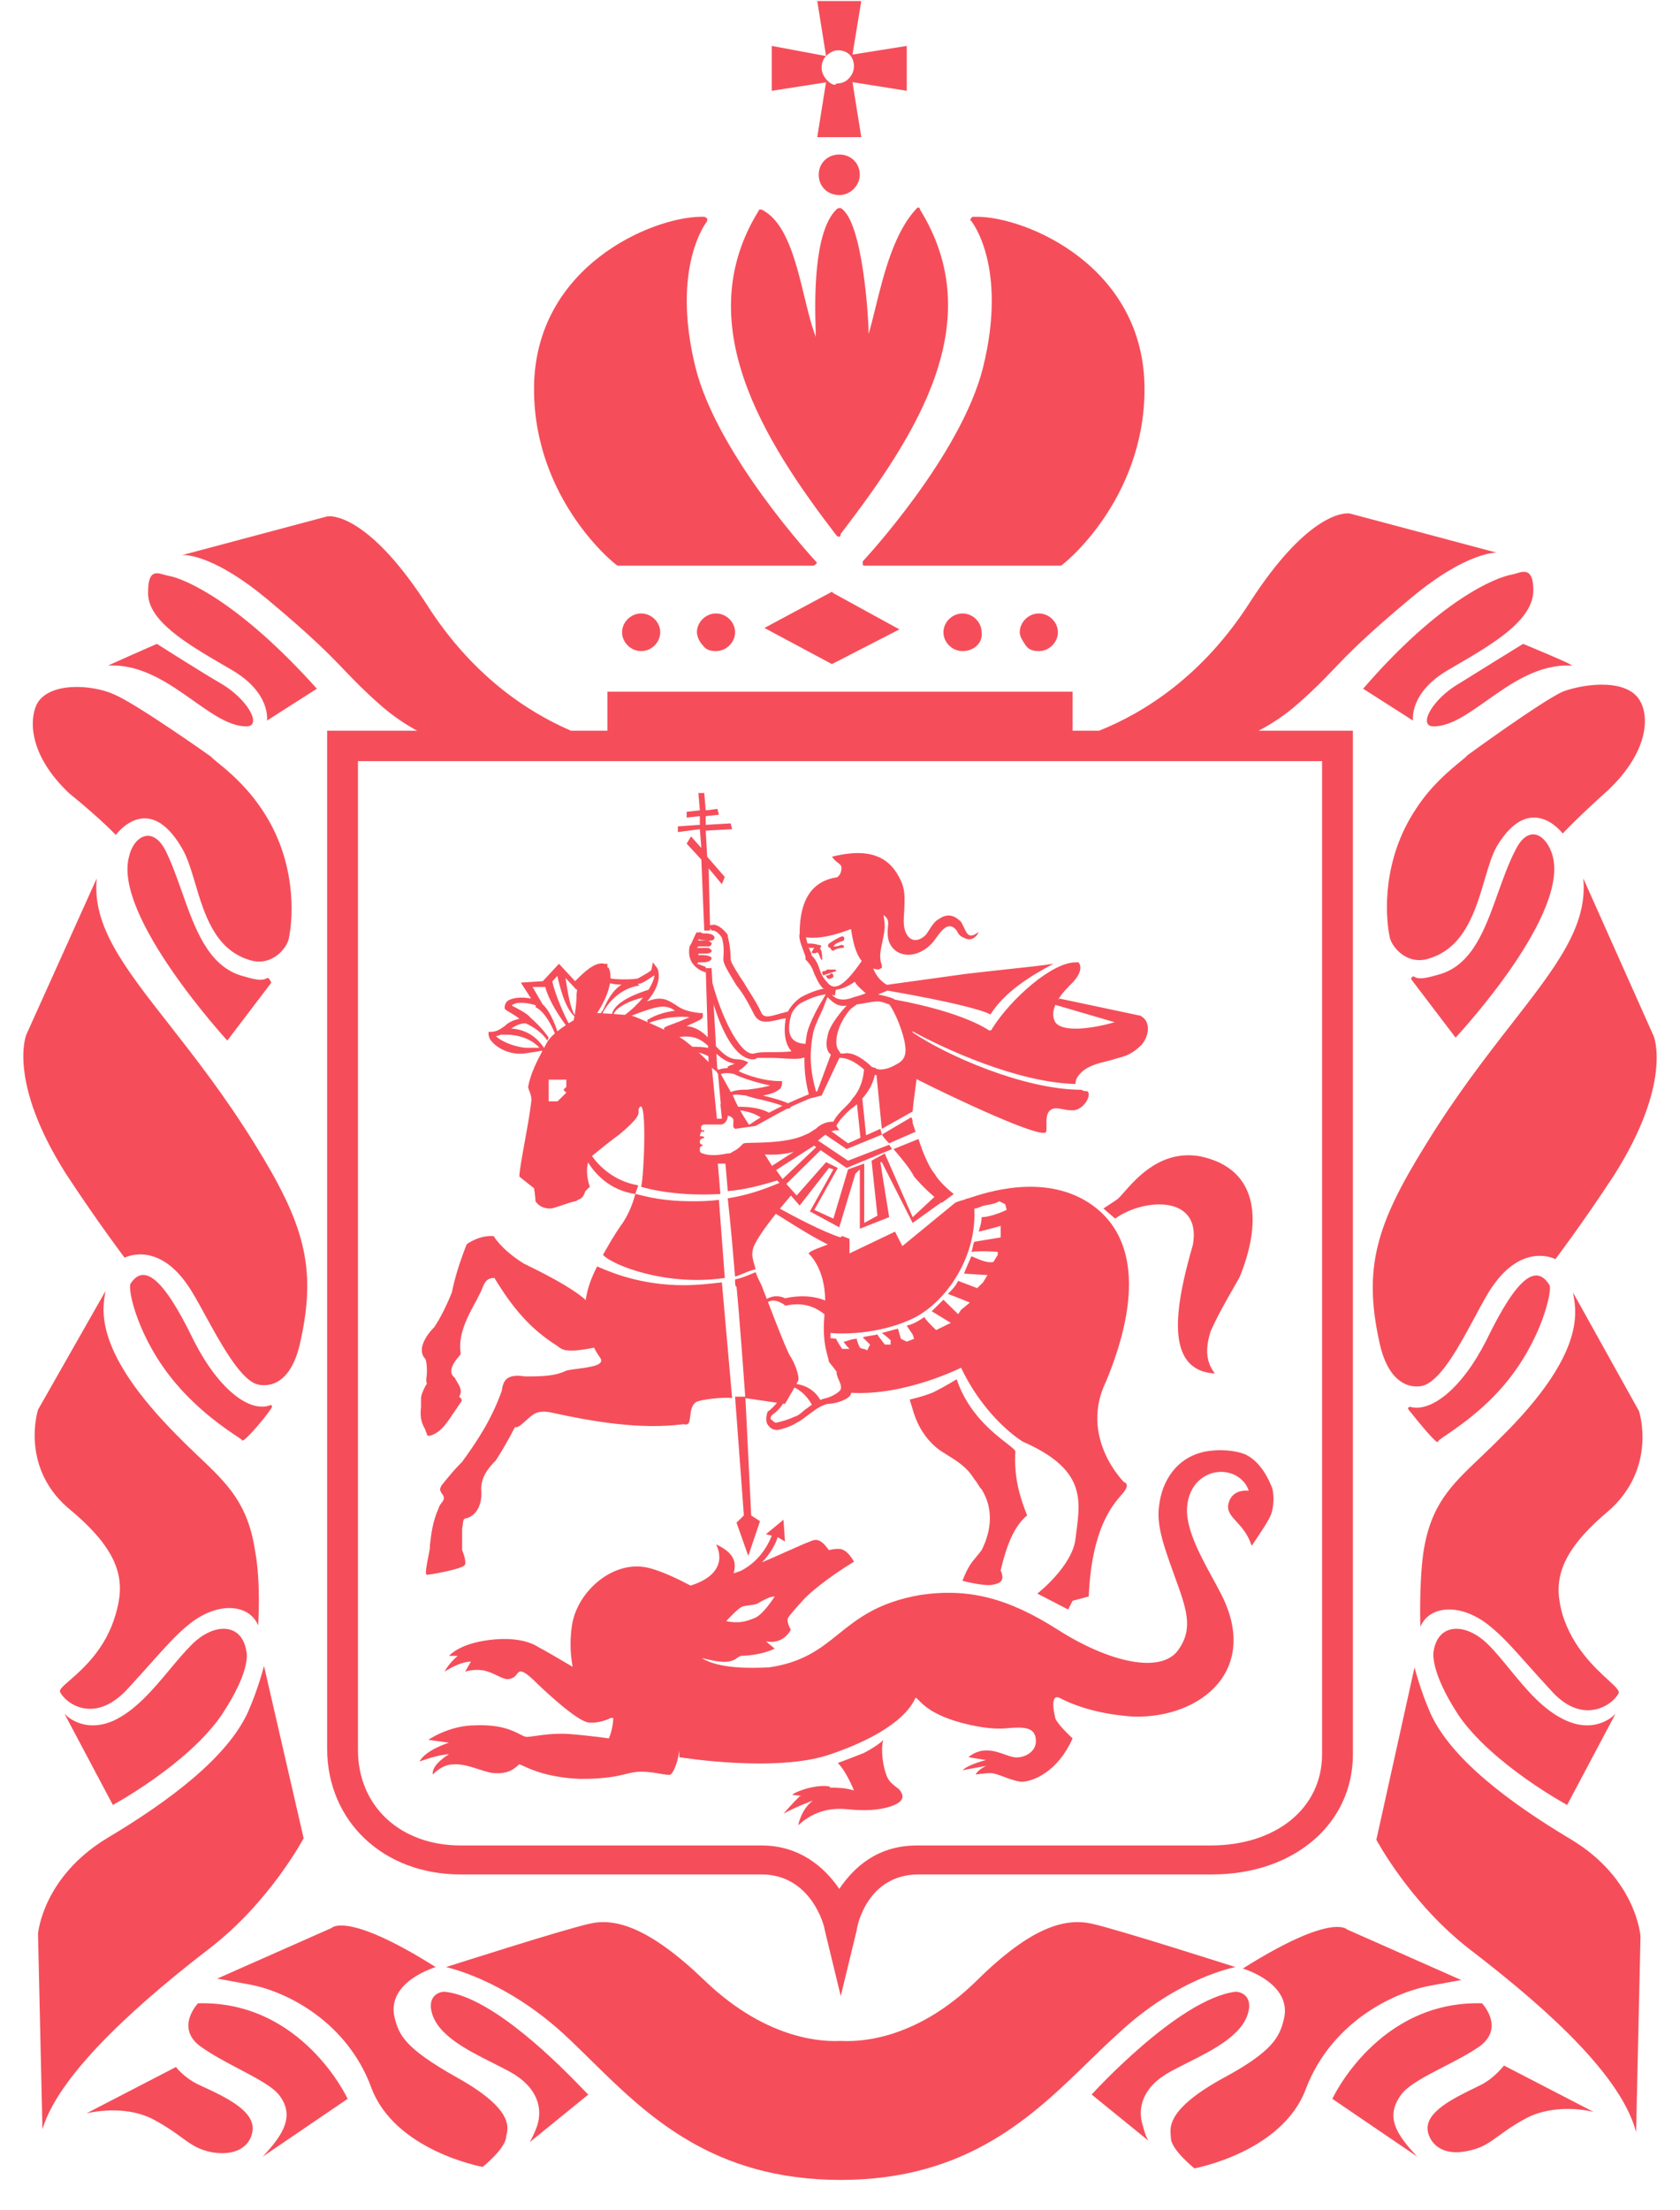 <svg width="54" height="71" viewBox="0 0 54 71" fill="none" xmlns="http://www.w3.org/2000/svg">
<g clip-path="url(#clip0_1152_53060)">
<path fill-rule="evenodd" clip-rule="evenodd" d="M26.269 4.406H27.684L27.401 2.639L29.146 2.917V1.475L27.401 1.754L27.684 0.033H26.269L26.552 1.801L24.806 1.475V2.917L26.55 2.646L26.269 4.406ZM26.41 2.173C26.41 2.033 26.457 1.894 26.552 1.801C26.646 1.708 26.788 1.615 26.929 1.615C27.07 1.615 27.212 1.661 27.306 1.754C27.401 1.848 27.448 1.987 27.448 2.127C27.448 2.266 27.401 2.406 27.259 2.546C27.165 2.639 27.023 2.685 26.882 2.685C26.835 2.778 26.693 2.685 26.599 2.592C26.505 2.499 26.41 2.359 26.41 2.173ZM26.741 19.011L24.571 20.174L26.741 21.335L28.91 20.22L26.788 19.057L26.741 19.011ZM16.128 33.231V33.243C16.128 33.243 16.888 33.164 17.34 33.662H16.883C16.458 33.615 16.081 33.429 15.939 33.289C16.015 33.274 16.075 33.254 16.128 33.231ZM16.888 32.873C16.938 32.894 17.368 33.079 17.59 33.429L17.637 33.336C17.445 33.053 17.189 32.812 17.044 32.686C16.993 32.618 16.852 32.507 16.458 32.312C16.458 32.266 16.505 32.266 16.505 32.266C16.64 32.178 16.991 32.216 17.227 32.3L17.212 32.359C17.212 32.359 17.519 32.445 17.836 33.199C17.734 33.289 17.643 33.384 17.59 33.475C17.566 33.523 17.534 33.58 17.499 33.645L17.49 33.662H17.485C17.156 33.172 16.72 33.059 16.432 33.043C16.558 32.961 16.688 32.883 16.888 32.873ZM17.526 31.708C17.653 32.188 18.035 32.734 18.188 32.934C18.104 32.99 18.008 33.058 17.916 33.132C17.738 32.611 17.565 32.372 17.44 32.263L17.118 31.708H17.526ZM17.915 31.352C17.995 31.72 18.172 32.405 18.464 32.648C18.45 32.729 18.439 32.778 18.439 32.778C18.439 32.778 18.374 32.814 18.28 32.874C18.147 32.638 17.855 31.988 17.752 31.531L17.915 31.352ZM18.533 31.801L18.555 31.779C18.544 31.83 18.537 31.883 18.533 31.94C18.533 32.193 18.499 32.445 18.472 32.606C18.331 32.384 18.256 31.914 18.191 31.508L18.177 31.418L18.533 31.801ZM18.156 35.15L18.109 35.197L18.062 35.243L18.015 35.29L17.967 35.336L17.92 35.382H17.873H17.826H17.779H17.731H17.684H17.637V35.336V35.29V35.243V35.197V35.15V35.104V35.057V35.01V34.964V34.917V34.871V34.824V34.778V34.731V34.685H17.684H17.731H17.778H17.826H17.873H17.92H17.967H18.015H18.061H18.109H18.156H18.203V34.731V34.778V34.824V34.871V34.917L18.156 34.964L18.109 35.01L18.203 35.104L18.156 35.15ZM19.608 31.585C19.683 31.613 19.823 31.629 19.978 31.635C19.666 31.826 19.486 32.214 19.382 32.452C19.356 32.479 19.329 32.52 19.311 32.551C19.239 32.547 19.194 32.545 19.194 32.545C19.194 32.545 19.528 32.063 19.608 31.585ZM20.496 31.613C20.569 31.602 20.627 31.587 20.656 31.568C20.765 31.514 20.843 31.46 20.907 31.415C20.954 31.383 20.993 31.355 21.033 31.336C21.033 31.42 20.975 31.59 20.846 31.797C20.517 31.9 19.765 32.166 19.674 32.572C19.561 32.565 19.454 32.559 19.37 32.554C19.51 32.253 19.918 31.745 20.561 31.661L20.496 31.613ZM21.599 32.406C21.626 32.424 21.654 32.444 21.682 32.464L21.693 32.472C21.106 32.542 20.797 32.778 20.797 32.778L20.83 32.843C20.599 32.74 20.4 32.657 20.326 32.639C20.318 32.636 20.308 32.634 20.297 32.632C21.223 32.267 21.365 32.313 21.599 32.406ZM22.102 32.672L22.114 32.674C22.131 32.678 22.147 32.682 22.165 32.685C22.095 32.708 22.014 32.742 21.933 32.777C21.849 32.812 21.765 32.847 21.693 32.871C21.346 32.999 21.319 33.01 21.353 33.082C21.199 33.01 21.028 32.931 20.869 32.86C20.98 32.815 21.468 32.633 22.102 32.672ZM22.759 33.599L22.761 33.665C22.602 33.634 22.419 33.628 22.259 33.632C22.11 33.504 21.959 33.386 21.835 33.315C22.272 33.256 22.512 33.371 22.759 33.599ZM22.775 34.119C22.7 34.043 22.587 33.931 22.459 33.812C22.565 33.842 22.672 33.883 22.77 33.931L22.775 34.119ZM23.203 36.126C23.344 36.08 23.391 35.941 23.391 35.848C23.397 35.847 23.402 35.847 23.407 35.846C23.465 35.857 23.522 35.885 23.571 35.952C23.578 35.994 23.575 36.042 23.572 36.087C23.569 36.142 23.566 36.191 23.58 36.22L23.627 36.266L24.288 36.172C24.821 35.875 25.092 35.725 25.308 35.615H25.372C25.401 35.587 25.412 35.576 25.417 35.561C25.592 35.476 25.753 35.408 26.033 35.29L26.41 35.196L26.979 33.987H27.023C27.302 33.987 27.6 34.207 27.772 34.358C27.738 34.84 27.53 35.162 27.401 35.29C27.354 35.382 27.259 35.476 27.165 35.569C27.023 35.708 26.882 35.848 26.787 36.034C26.552 36.034 26.363 36.126 26.221 36.266C26.186 36.283 26.151 36.307 26.114 36.333C26.05 36.376 25.98 36.423 25.891 36.452C25.411 36.689 24.657 36.704 24.226 36.712C24.065 36.716 23.949 36.718 23.91 36.731C23.876 36.748 23.854 36.771 23.826 36.801C23.778 36.852 23.712 36.922 23.533 37.011C23.486 37.056 23.439 37.056 23.391 37.056C23.155 37.103 22.825 37.15 22.589 37.056C22.542 37.056 22.495 37.011 22.495 36.963V36.916C22.495 36.916 22.495 36.824 22.542 36.824C22.542 36.824 22.589 36.824 22.589 36.778C22.589 36.778 22.495 36.778 22.495 36.684C22.495 36.596 22.552 36.583 22.594 36.572C22.618 36.567 22.637 36.562 22.637 36.545C22.637 36.499 22.495 36.499 22.495 36.499C22.495 36.452 22.542 36.359 22.542 36.359H22.637V36.312C22.637 36.312 22.495 36.359 22.542 36.172C22.542 36.172 22.589 36.126 22.637 36.126H23.203ZM23.026 34.423L23.079 34.502L23.169 35.477C23.165 35.477 23.16 35.476 23.156 35.476L23.203 35.941H23.043L22.881 34.303L23.026 34.423ZM23.59 34.504C23.871 34.642 24.388 34.804 24.759 34.871C24.619 34.917 24.386 34.963 24.015 35.008C23.924 35.005 23.693 35.002 23.49 35.081L23.17 34.507C23.268 34.466 23.43 34.465 23.59 34.504ZM23.067 34.378L23.057 34.382L23.028 33.854C23.202 34.01 23.39 34.14 23.627 34.173C23.604 34.173 23.58 34.184 23.556 34.196C23.533 34.207 23.509 34.219 23.486 34.219L23.391 34.266V34.31C23.279 34.316 23.172 34.337 23.092 34.368L23.061 34.313L23.067 34.378ZM24.452 35.898C24.324 35.974 24.205 36.05 24.099 36.126L24.066 36.122C24.012 36.04 23.9 35.866 23.791 35.674C23.983 35.697 24.235 35.756 24.452 35.898ZM23.727 35.557C23.669 35.449 23.617 35.34 23.58 35.243L23.542 35.175C23.646 35.157 23.769 35.172 23.87 35.184C23.908 35.189 23.942 35.193 23.972 35.195C24.012 35.213 24.076 35.231 24.179 35.259C24.211 35.268 24.247 35.278 24.288 35.29C24.491 35.33 24.939 35.439 25.15 35.528C25.002 35.599 24.857 35.672 24.719 35.747C24.404 35.575 23.987 35.553 23.727 35.557ZM24.193 34.033C24.24 34.033 24.288 34.033 24.335 33.987H24.854C24.944 33.987 25.052 33.994 25.164 34.002L25.165 34.002C25.415 34.017 25.684 34.035 25.825 33.98C25.837 33.983 25.849 33.984 25.858 33.985C25.849 34.397 25.898 34.778 25.997 35.156C25.776 35.245 25.549 35.342 25.326 35.445C25.196 35.375 24.935 35.298 24.524 35.196C24.807 35.15 24.995 35.057 25.09 34.964C25.137 34.871 25.137 34.824 25.137 34.824V34.731H25.042C24.587 34.731 24.045 34.559 23.753 34.421L23.763 34.383C23.931 34.286 24.052 34.127 24.052 34.127C24.052 34.127 23.863 34.033 23.722 34.033C23.428 34.033 23.246 33.85 23.043 33.645L23.014 33.615L22.938 32.263C23.304 33.473 23.784 34.033 24.193 34.033ZM25.409 32.685H25.42V32.639C25.467 32.452 25.656 32.266 25.75 32.22C26.123 32.022 26.39 31.962 26.543 31.945L26.41 32.174C26.316 32.312 26.033 32.825 25.939 33.196C25.918 33.313 25.902 33.426 25.889 33.537L25.88 33.536C25.666 33.515 25.219 33.469 25.409 32.685ZM26.363 31.196L26.349 31.154C26.305 31.021 26.251 30.853 26.08 30.685V30.638C26.05 30.578 26.02 30.505 25.993 30.428C26.004 30.436 26.017 30.444 26.033 30.452H26.175C26.151 30.475 26.139 30.498 26.128 30.522C26.116 30.545 26.104 30.568 26.08 30.592C26.127 30.638 26.222 30.638 26.269 30.592L26.316 30.638C26.41 30.917 26.458 30.917 26.41 30.592C26.41 30.568 26.399 30.545 26.387 30.522C26.375 30.498 26.363 30.475 26.363 30.452C26.41 30.406 26.41 30.359 26.316 30.359C26.181 30.314 26.088 30.312 25.956 30.312C25.935 30.242 25.918 30.173 25.906 30.113C25.983 30.127 26.065 30.127 26.127 30.127C26.552 30.127 26.977 29.987 27.354 29.847C27.412 30.223 27.49 30.617 27.698 30.872C27.062 31.8 26.785 31.797 26.599 31.568C26.505 31.475 26.41 31.336 26.363 31.196ZM27.448 32.034C27.149 32.16 26.89 32.133 26.738 31.955L26.835 31.987L26.867 31.796C27.068 31.776 27.277 31.677 27.475 31.541C27.541 31.663 27.697 31.797 27.827 31.909L27.828 31.91C27.708 31.961 27.561 32.006 27.448 32.034ZM26.706 33.881L26.269 35.057L26.231 35.069C26.068 34.507 25.996 33.935 26.127 33.243C26.157 33.041 26.276 32.786 26.374 32.577C26.434 32.448 26.487 32.337 26.505 32.266L26.599 32.034C26.762 32.195 26.926 32.356 27.212 32.305L27.165 32.359C27.165 32.359 26.646 32.917 26.599 33.289C26.515 33.646 26.612 33.807 26.706 33.881ZM28.203 32.173C28.328 32.173 28.433 32.215 28.503 32.242C28.538 32.255 28.564 32.266 28.58 32.266C28.769 32.499 29.052 33.196 29.099 33.615C29.146 34.033 28.957 34.127 28.674 34.266C28.58 34.313 28.438 34.359 28.297 34.359C28.247 34.359 28.196 34.346 28.153 34.334C28.154 34.327 28.155 34.32 28.156 34.313L28.029 34.281C27.888 34.144 27.464 33.762 27.118 33.847H27.023C27.011 33.823 26.995 33.801 26.979 33.779C26.933 33.717 26.882 33.647 26.882 33.475C26.882 33.011 27.212 32.545 27.354 32.406L27.542 32.266C27.581 32.266 27.669 32.25 27.772 32.231C27.917 32.205 28.092 32.173 28.203 32.173ZM27.259 36.731L26.725 36.345C26.783 36.325 26.847 36.312 26.929 36.312H26.976L26.882 36.172C26.975 35.99 27.114 35.852 27.253 35.714L27.259 35.708C27.306 35.661 27.354 35.626 27.401 35.591C27.448 35.557 27.495 35.522 27.542 35.476L27.546 35.472L27.657 36.553L27.259 36.731ZM25.155 37.879L24.948 37.589L26.166 36.807L26.235 36.854L25.155 37.879ZM24.585 37.089C24.891 37.108 25.205 37.086 25.511 37.006L24.814 37.454L24.585 37.089ZM20.087 32.604C19.98 32.594 19.851 32.584 19.725 32.576C19.808 32.353 20.303 32.119 20.665 32.053C20.521 32.232 20.33 32.423 20.087 32.604ZM33.922 32.283L35.827 32.84C35.154 33.036 34.134 33.192 33.91 32.825C33.821 32.649 33.847 32.46 33.922 32.283ZM26.902 44.084L26.882 44.081C26.902 44.202 26.941 44.288 26.974 44.362C27.016 44.458 27.05 44.533 27.023 44.638C26.976 44.731 26.741 44.871 26.552 44.917C26.487 44.93 26.426 44.95 26.367 44.975C26.149 44.594 25.794 44.49 25.6 44.463C25.622 44.423 25.642 44.387 25.656 44.359C25.703 44.22 25.561 43.801 25.372 43.522C25.23 43.24 24.925 42.454 24.683 41.825C24.884 41.729 25.051 41.824 25.134 41.87C25.158 41.884 25.175 41.894 25.184 41.894L25.231 41.941H25.278C25.646 41.86 26.084 41.884 26.501 42.224C26.436 42.952 26.532 43.308 26.6 43.559C26.619 43.63 26.636 43.694 26.646 43.754C26.646 43.754 26.777 43.909 26.902 44.084ZM26.693 42.824C26.693 42.824 27.967 42.964 29.241 42.405C30.325 41.941 31.41 40.452 31.316 38.825H31.363L31.505 38.777C31.587 38.736 31.671 38.722 31.758 38.708C31.868 38.689 31.986 38.67 32.118 38.592L32.306 38.684C32.306 38.684 32.354 38.825 32.354 38.87C32.165 38.963 31.788 39.103 31.552 39.103C31.552 39.24 31.526 39.327 31.494 39.437C31.482 39.476 31.47 39.519 31.457 39.568C31.693 39.521 32.165 39.383 32.165 39.383V39.754L31.316 39.894C31.292 39.94 31.28 39.999 31.268 40.057C31.257 40.115 31.245 40.173 31.222 40.219C31.552 40.173 32.071 40.219 32.071 40.219V40.313L31.929 40.545C31.748 40.581 31.512 40.48 31.348 40.41C31.298 40.388 31.255 40.37 31.222 40.359C31.18 40.461 31.139 40.555 31.101 40.639C31.053 40.746 31.012 40.839 30.986 40.917L31.74 40.964L31.599 41.197L31.41 41.383L30.797 41.15C30.703 41.336 30.608 41.429 30.467 41.568C30.844 41.708 31.174 41.848 31.174 41.848L30.891 42.08L30.797 42.219L30.325 41.755C30.243 41.836 30.161 41.917 30.087 41.989L30.086 41.99L29.948 42.126L30.561 42.499L30.278 42.638L30.089 42.731C29.853 42.499 29.759 42.405 29.712 42.312L29.706 42.316C29.567 42.408 29.427 42.499 29.288 42.545C29.241 42.568 29.229 42.568 29.217 42.568C29.205 42.568 29.193 42.568 29.146 42.592L29.335 42.87L29.382 43.01L29.146 43.103L28.957 43.01L28.863 42.685C28.768 42.708 28.685 42.731 28.602 42.755C28.52 42.778 28.438 42.801 28.344 42.824C28.486 42.918 28.627 43.056 28.627 43.056V43.196H28.439C28.397 43.135 28.355 43.082 28.318 43.035C28.27 42.975 28.229 42.923 28.203 42.87C28.115 42.892 28.038 42.904 27.965 42.915C27.882 42.928 27.807 42.939 27.731 42.964L27.967 43.196L27.873 43.383L27.778 43.335C27.684 43.335 27.637 43.289 27.637 43.289C27.637 43.289 27.542 43.103 27.542 43.01C27.432 43.01 27.337 43.042 27.259 43.068C27.204 43.087 27.157 43.103 27.118 43.103C27.165 43.196 27.306 43.335 27.306 43.335H27.071L26.976 43.196C26.958 43.16 26.94 43.131 26.925 43.107C26.9 43.067 26.882 43.039 26.882 43.01C26.846 43.01 26.81 43.004 26.779 42.998C26.729 42.989 26.693 42.982 26.693 43.01V42.824ZM25.939 45.242C25.892 45.273 25.85 45.309 25.808 45.346C25.724 45.418 25.64 45.49 25.514 45.522C25.325 45.615 25.137 45.661 24.948 45.707C24.901 45.707 24.854 45.661 24.806 45.615C24.759 45.615 24.759 45.522 24.806 45.475L24.854 45.428C24.947 45.367 25.062 45.264 25.169 45.094L25.231 45.103C25.231 45.103 25.406 44.808 25.537 44.575C25.66 44.635 25.917 44.794 26.094 45.13C26.042 45.166 25.99 45.204 25.939 45.242ZM16.835 33.847C17.124 33.809 17.301 33.779 17.415 33.753C17.419 33.759 17.423 33.764 17.427 33.77L17.429 33.774C17.261 34.085 17.045 34.513 16.976 34.917C16.976 34.948 16.992 34.99 17.012 35.041C17.051 35.141 17.102 35.275 17.071 35.429C17.026 35.807 16.938 36.29 16.858 36.727C16.771 37.206 16.694 37.631 16.694 37.801L17.165 38.174C17.165 38.174 17.212 38.452 17.212 38.592C17.307 38.731 17.448 38.825 17.684 38.825C17.761 38.825 17.923 38.769 18.092 38.711C18.233 38.663 18.379 38.613 18.486 38.592C18.533 38.592 18.58 38.545 18.58 38.545C18.722 38.499 18.769 38.406 18.816 38.266L18.843 38.24L18.88 38.203C18.906 38.178 18.932 38.153 18.958 38.127C18.879 37.895 18.834 37.597 18.902 37.343C19.131 37.714 19.599 38.239 20.42 38.359C20.373 38.546 20.231 39.01 19.948 39.383C19.722 39.716 19.617 39.901 19.488 40.128L19.487 40.129C19.454 40.187 19.42 40.247 19.382 40.313C19.665 40.638 21.41 41.336 23.297 41.056L23.108 38.545C22.778 38.592 22.495 38.592 22.212 38.592C21.374 38.592 20.818 38.453 20.564 38.39C20.49 38.371 20.441 38.359 20.42 38.359L20.514 38.08C19.727 37.95 19.237 37.439 19.027 37.139C19.196 36.999 19.638 36.637 19.901 36.452C20.54 35.921 20.532 35.793 20.525 35.696C20.523 35.657 20.521 35.622 20.561 35.569C20.797 35.289 20.703 37.755 20.609 38.127C20.609 38.127 21.599 38.452 23.155 38.359L23.073 37.382H23.316C23.334 37.565 23.363 37.872 23.392 38.266C23.923 38.222 24.415 38.096 24.981 37.926L25.056 38.001C24.413 38.271 23.948 38.407 23.392 38.499C23.486 39.336 23.58 40.452 23.627 41.011C23.71 40.99 23.802 40.951 23.899 40.911C24.023 40.859 24.155 40.804 24.288 40.778C24.278 40.739 24.266 40.698 24.254 40.656C24.207 40.497 24.156 40.32 24.193 40.173C24.219 39.943 24.6 39.42 24.938 38.994C25.01 39.038 25.095 39.092 25.191 39.152C25.58 39.397 26.138 39.748 26.608 39.98C26.533 40.011 26.459 40.038 26.39 40.065C26.218 40.129 26.069 40.184 25.986 40.267C25.986 40.267 26.517 40.715 26.524 41.781C26.158 41.629 25.72 41.604 25.231 41.708C25.155 41.67 24.928 41.574 24.646 41.729C24.583 41.564 24.524 41.413 24.476 41.289C24.429 41.197 24.335 41.011 24.288 40.87C24.235 40.891 24.184 40.912 24.135 40.933C23.965 41.003 23.81 41.067 23.627 41.103C23.627 41.243 23.627 41.336 23.674 41.336C23.762 42.194 23.929 44.518 23.954 44.87H23.627L23.91 48.685L23.674 48.917L24.052 49.987L24.429 48.87L24.146 48.685L23.96 44.917L24.973 45.065C24.913 45.146 24.85 45.204 24.8 45.25C24.786 45.264 24.772 45.277 24.759 45.289C24.741 45.307 24.723 45.318 24.708 45.327C24.683 45.342 24.665 45.353 24.665 45.382C24.618 45.522 24.618 45.661 24.665 45.754C24.759 45.894 24.854 45.94 24.995 45.94C25.231 45.894 25.467 45.801 25.608 45.707C25.729 45.648 25.831 45.569 25.925 45.496C25.978 45.455 26.029 45.416 26.08 45.382C26.269 45.242 26.41 45.149 26.599 45.103C26.835 45.103 27.306 44.963 27.354 44.778C27.358 44.767 27.361 44.757 27.364 44.746C29.098 44.846 30.891 43.94 30.891 43.94C31.693 45.615 32.872 46.313 32.872 46.313C34.862 47.184 34.738 48.138 34.598 49.212C34.589 49.284 34.579 49.356 34.57 49.429C34.476 50.312 33.344 51.196 33.344 51.196L34.334 51.708L34.476 51.428L34.995 51.289C35.086 49.121 35.757 48.356 36.054 48.016L36.08 47.987C36.363 47.661 36.127 47.615 36.127 47.615C36.127 47.615 34.665 46.173 35.561 44.359C36.693 41.615 36.504 39.615 34.995 38.639C33.536 37.694 31.68 38.314 31.174 38.483L31.127 38.499C31.08 38.499 30.985 38.545 30.985 38.545C30.985 38.545 30.797 38.592 30.703 38.639L29.004 40.033L28.769 39.568L27.306 40.267V39.8L27.071 39.708L27.065 39.713L27.052 39.724C27.041 39.732 27.03 39.741 27.02 39.749L27.016 39.752C26.458 39.578 25.523 39.081 25.069 38.831C25.225 38.64 25.358 38.485 25.423 38.41L25.703 38.731L26.646 37.522L26.788 37.568L26.033 38.918L26.976 39.429L27.495 37.708L27.637 37.568V39.475L28.58 39.103L28.297 37.335H28.344L29.335 39.289L30.26 38.626L30.269 38.632L30.278 38.639L30.656 38.359C30.419 38.174 30.137 37.894 30.042 37.708C30.042 37.708 29.806 37.475 29.523 36.592L28.721 36.916L28.779 36.984C29.002 37.248 29.252 37.544 29.382 37.801C29.382 37.801 29.67 38.148 30.035 38.453L29.335 39.103L28.438 37.056L28.014 37.289L28.203 39.056L27.778 39.289V37.382L27.259 37.568L26.788 39.149L26.174 38.87L26.929 37.522L26.552 37.335L25.608 38.406L25.275 38.036L26.377 36.951L27.212 37.522L28.674 36.916L28.58 36.777L27.259 37.289L26.293 36.641C26.334 36.612 26.372 36.583 26.41 36.545L26.453 36.513L26.473 36.498L26.499 36.479L26.53 36.455L27.212 36.916L28.344 36.452L28.347 36.45L28.342 36.442L28.297 36.266L27.838 36.472L27.718 35.293C27.872 35.117 28.047 34.868 28.122 34.532C28.139 34.535 28.155 34.537 28.173 34.539L28.344 36.266L29.335 35.708C29.351 35.495 29.386 35.24 29.421 34.978L29.421 34.977L29.421 34.976C29.435 34.874 29.449 34.772 29.462 34.669C30.611 35.253 33.547 36.637 33.627 36.359C33.64 36.306 33.639 36.231 33.637 36.149C33.632 35.939 33.626 35.682 33.863 35.615C33.952 35.593 34.052 35.613 34.163 35.635C34.285 35.659 34.421 35.686 34.57 35.661C34.901 35.569 35.089 35.15 34.948 35.057C34.806 35.057 34.759 35.01 34.759 35.01C32.927 35.01 30.427 33.913 29.334 33.168C29.332 33.156 29.33 33.143 29.327 33.131C30.391 33.712 32.718 34.78 34.57 34.824C34.57 34.685 34.617 34.592 34.759 34.452C34.971 34.243 35.289 34.164 35.554 34.099C35.643 34.077 35.726 34.057 35.797 34.033C35.851 34.015 35.904 34.001 35.956 33.987C36.175 33.927 36.388 33.869 36.693 33.568C36.993 33.206 36.939 32.776 36.682 32.653L36.693 32.639L34.051 32.08L34.002 32.129C34.138 31.902 34.333 31.709 34.429 31.615C34.853 31.196 34.712 30.963 34.665 30.917H34.57C33.816 30.917 32.495 32.08 31.882 33.057C31.882 33.102 31.835 33.102 31.835 33.102H31.787C31.787 33.102 31.023 32.528 28.75 32.111C28.738 32.098 28.728 32.087 28.721 32.08H28.674C28.721 32.08 28.63 32.035 28.223 31.945C28.325 31.908 28.438 31.864 28.528 31.824C30.605 32.185 31.604 32.455 31.835 32.592C32.306 31.847 33.155 31.336 33.863 30.963C33.501 31.018 32.992 31.073 32.392 31.137C31.976 31.182 31.516 31.232 31.033 31.289L28.509 31.639C28.277 31.512 28.142 31.298 28.065 31.115C28.122 31.132 28.183 31.144 28.25 31.149C28.25 31.149 28.297 31.103 28.344 31.103V31.01C28.252 30.767 28.3 30.544 28.358 30.277C28.388 30.134 28.422 29.979 28.438 29.801C28.438 29.659 28.423 29.525 28.396 29.399L28.438 29.429C28.566 29.53 28.555 29.644 28.541 29.794C28.529 29.921 28.515 30.074 28.58 30.266C28.816 30.824 29.523 30.777 29.948 30.312C29.991 30.27 30.039 30.203 30.091 30.131C30.268 29.886 30.495 29.571 30.75 29.894C30.797 29.986 30.845 30.081 30.985 30.127C31.221 30.266 31.41 30.08 31.457 29.941C31.157 30.162 31.096 30.032 30.988 29.805C30.961 29.747 30.93 29.682 30.891 29.615C30.75 29.476 30.514 29.29 30.184 29.522C30.05 29.588 29.964 29.723 29.875 29.863C29.838 29.92 29.801 29.979 29.759 30.034C29.382 30.406 29.004 30.127 29.052 29.476C29.099 28.684 29.099 28.498 28.816 28.034C28.391 27.382 27.684 27.289 26.741 27.522C26.811 27.626 26.881 27.678 26.936 27.72C27.03 27.79 27.083 27.829 27.023 28.034C27.003 28.093 26.957 28.144 26.911 28.183C26.106 28.3 25.703 28.9 25.703 29.987C25.667 30.129 25.741 30.325 25.82 30.534C25.844 30.599 25.869 30.665 25.891 30.731V30.777V30.824C26.08 31.01 26.127 31.149 26.174 31.289C26.194 31.328 26.212 31.364 26.228 31.4C26.292 31.533 26.345 31.643 26.457 31.754H26.505L26.508 31.754C26.319 31.788 26.059 31.87 25.75 32.034C25.608 32.127 25.42 32.312 25.325 32.499C25.302 32.499 25.266 32.51 25.231 32.522C25.196 32.533 25.16 32.545 25.137 32.545C25.103 32.554 25.071 32.564 25.04 32.573C24.761 32.654 24.561 32.713 24.476 32.545C24.382 32.328 24.246 32.111 24.11 31.894C24.041 31.785 23.973 31.677 23.91 31.568C23.722 31.289 23.486 30.917 23.486 30.824C23.486 30.731 23.486 30.451 23.392 30.08V30.034C23.392 30.034 23.203 29.755 22.967 29.709C22.932 29.709 22.87 29.709 22.822 29.728L22.778 27.894L23.203 28.406L23.297 28.174L22.731 27.522L22.684 26.685L23.533 26.639L23.486 26.452L22.684 26.499V26.22L23.108 26.174L23.061 25.987L22.684 26.034L22.637 25.476H22.448L22.495 26.034L22.071 26.08V26.266L22.495 26.22V26.499L21.835 26.545H21.788V26.731L22.495 26.639L22.543 27.242L22.212 26.871L22.071 27.103L22.543 27.615L22.637 29.894H22.825L22.824 29.822L22.872 29.894H22.92C23.014 29.894 23.155 30.034 23.203 30.127C23.277 30.381 23.264 30.578 23.255 30.719C23.252 30.759 23.25 30.794 23.25 30.824C23.25 30.963 23.392 31.196 23.674 31.661C23.91 31.94 24.099 32.312 24.24 32.592C24.335 32.778 24.476 32.825 24.618 32.825C24.757 32.825 24.943 32.779 25.129 32.733L25.137 32.731C25.178 32.731 25.219 32.722 25.256 32.712C25.163 33.285 25.281 33.601 25.441 33.774C25.263 33.801 25.024 33.801 24.807 33.801C24.571 33.801 24.382 33.801 24.24 33.847C23.846 33.934 23.247 32.854 22.899 31.579L22.872 31.103H22.684V31.057C22.66 31.057 22.601 31.033 22.543 31.01C22.483 30.986 22.424 30.963 22.401 30.963L22.448 30.917H22.59C22.731 30.917 22.873 30.871 22.873 30.777C22.873 30.731 22.731 30.684 22.59 30.684H22.495H22.448V30.638H22.59C22.684 30.638 22.873 30.638 22.873 30.545C22.873 30.516 22.855 30.505 22.829 30.489C22.814 30.48 22.796 30.469 22.778 30.451H22.401L22.448 30.406H22.778C22.826 30.406 22.873 30.359 22.873 30.312C22.873 30.284 22.855 30.273 22.83 30.258C22.815 30.248 22.797 30.237 22.778 30.219H22.448V30.173C22.59 30.219 22.731 30.219 22.826 30.219C22.92 30.219 22.967 30.173 22.967 30.127C22.967 30.034 22.826 29.987 22.684 29.987H22.59L22.495 29.941C22.495 29.941 22.448 29.987 22.401 29.941C22.354 30.011 22.319 30.092 22.283 30.173C22.248 30.255 22.212 30.336 22.165 30.406C22.071 30.917 22.401 31.149 22.684 31.243V31.109L22.751 33.325C22.574 33.144 22.369 32.997 22.071 32.964C22.487 32.777 22.569 32.74 22.585 32.685C22.59 32.672 22.59 32.657 22.59 32.639V32.545H22.495C22.071 32.499 21.882 32.406 21.693 32.266L21.654 32.243C21.436 32.112 21.243 31.997 20.797 32.173C21.363 31.522 21.127 31.103 21.127 31.103L20.986 30.917L20.939 31.149C20.939 31.185 20.829 31.248 20.672 31.338C20.623 31.365 20.57 31.396 20.514 31.428C20.421 31.475 19.734 31.475 19.624 31.43C19.628 31.315 19.613 31.204 19.571 31.103C19.566 31.093 19.549 31.085 19.524 31.08L19.524 31.067L19.524 31.057V30.963H19.429C19.127 30.879 18.746 31.261 18.539 31.469L18.513 31.495L18.486 31.522L17.967 30.963L17.448 31.522L16.741 31.568L17.071 32.08C16.835 32.034 16.552 32.034 16.364 32.127C16.269 32.173 16.222 32.266 16.222 32.359V32.406L16.269 32.452C16.316 32.483 16.368 32.514 16.421 32.545C16.526 32.607 16.631 32.669 16.694 32.731C16.458 32.778 16.316 32.871 16.222 32.964C16.201 32.978 16.181 32.992 16.162 33.005C16.049 33.082 15.951 33.15 15.75 33.15H15.703V33.196C15.703 33.243 15.703 33.289 15.75 33.382C15.892 33.615 16.316 33.894 16.835 33.847ZM13.722 46.079C13.722 46.126 13.769 46.126 13.816 46.126C14.146 46.034 14.334 45.755 14.522 45.477L14.524 45.475C14.618 45.336 14.712 45.196 14.807 45.057C14.854 45.01 14.854 44.964 14.807 44.917L14.76 44.87C14.872 44.687 14.777 44.532 14.685 44.383C14.661 44.344 14.638 44.305 14.618 44.266L14.571 44.22C14.524 44.173 14.382 43.987 14.76 43.568C14.76 43.568 14.807 43.522 14.807 43.475C14.712 42.87 15.043 42.266 15.326 41.755C15.367 41.672 15.409 41.589 15.451 41.507L15.467 41.475C15.475 41.455 15.483 41.436 15.491 41.416C15.571 41.212 15.633 41.056 15.892 41.056C16.458 41.986 17.024 42.685 17.92 43.243C17.92 43.243 18.061 43.383 18.25 43.383C18.461 43.412 18.844 43.347 19.094 43.296C19.149 43.403 19.212 43.51 19.288 43.615C19.462 43.856 18.99 43.918 18.58 43.972C18.436 43.991 18.301 44.009 18.203 44.033C17.826 44.22 17.354 44.22 16.882 44.22C16.269 44.126 16.175 44.359 16.127 44.685C15.797 45.615 15.326 46.313 14.854 46.964C14.619 47.196 14.431 47.427 14.242 47.659L14.241 47.661C14.194 47.707 14.146 47.801 14.146 47.847C14.146 47.894 14.194 47.987 14.241 48.033C14.298 48.147 14.25 48.209 14.194 48.282C14.157 48.328 14.118 48.38 14.099 48.452C13.911 48.87 13.864 49.243 13.816 49.661V49.754C13.805 49.821 13.789 49.903 13.771 49.989C13.715 50.267 13.65 50.592 13.722 50.592C13.816 50.592 14.901 50.405 14.948 50.266C14.995 50.126 14.854 49.801 14.854 49.801V49.103C14.868 49.046 14.874 48.994 14.879 48.948C14.89 48.845 14.897 48.777 14.995 48.777C15.326 48.684 15.514 48.312 15.467 47.847C15.467 47.522 15.608 47.242 15.939 46.917C16.175 46.545 16.363 46.219 16.552 45.848C16.639 45.876 16.744 45.782 16.877 45.662C16.961 45.586 17.056 45.5 17.165 45.428C17.307 45.336 17.543 45.336 17.731 45.382C19.005 45.661 20.561 45.94 21.976 45.754C22.153 45.804 22.168 45.668 22.186 45.494C22.203 45.343 22.222 45.165 22.354 45.057C22.448 44.964 23.297 44.87 23.533 44.917L23.203 41.197C22.825 41.243 22.401 41.289 21.976 41.289C20.601 41.289 19.643 40.878 19.259 40.713C19.235 40.703 19.213 40.693 19.193 40.685C19.005 41.056 18.91 41.336 18.863 41.568C18.849 41.626 18.835 41.698 18.825 41.779L18.816 41.755C18.344 41.336 17.401 40.871 16.835 40.592C16.458 40.359 16.127 40.08 15.892 39.754C15.892 39.708 15.844 39.708 15.797 39.708C15.514 39.708 15.278 39.8 15.043 39.941L14.995 39.986C14.76 40.592 14.618 41.056 14.524 41.522C14.335 41.986 14.146 42.358 13.958 42.638C13.675 42.918 13.392 43.383 13.675 43.661C13.722 43.8 13.722 43.94 13.722 44.081C13.722 44.129 13.716 44.177 13.711 44.223C13.7 44.311 13.691 44.391 13.722 44.452C13.628 44.592 13.533 44.824 13.533 44.917V45.196C13.49 45.582 13.566 45.73 13.653 45.897L13.675 45.94C13.675 45.964 13.687 45.987 13.698 46.011C13.71 46.034 13.722 46.057 13.722 46.079ZM35.891 38.545C35.608 38.731 35.467 38.825 35.467 38.825L35.844 39.149C36.74 38.499 38.627 38.359 38.344 39.986C37.778 41.94 37.401 44.033 39.052 44.126C38.721 43.708 38.768 43.243 38.91 42.778C39.139 42.261 39.437 41.744 39.645 41.383C39.736 41.224 39.81 41.096 39.853 41.011C40.514 39.382 40.561 37.568 38.58 37.149C37.341 36.928 36.55 37.825 36.136 38.295C36.03 38.415 35.949 38.508 35.891 38.545ZM32.636 46.638C32.589 47.475 32.778 48.08 33.014 48.685C32.684 48.964 32.401 49.429 32.165 50.452C32.306 50.777 32.165 50.87 31.882 50.917C31.646 50.964 30.844 50.777 30.939 50.777C31.11 50.337 31.232 50.192 31.377 50.02C31.43 49.956 31.488 49.889 31.552 49.801C31.882 49.149 31.929 48.452 31.552 47.847C31.504 47.801 31.469 47.743 31.434 47.685C31.398 47.627 31.363 47.569 31.316 47.522C31.09 47.14 30.753 46.932 30.458 46.75C30.321 46.666 30.194 46.587 30.089 46.499C29.759 46.219 29.523 45.848 29.382 45.428L29.24 44.963C29.24 44.963 29.665 44.87 29.995 44.731C30.372 44.545 30.75 44.312 30.75 44.312C31.119 45.405 31.918 46.026 32.348 46.36C32.523 46.496 32.636 46.584 32.636 46.638ZM30.325 20.312C30.325 19.987 30.608 19.708 30.939 19.708C31.268 19.708 31.552 19.987 31.552 20.312C31.599 20.639 31.316 20.918 30.939 20.918C30.608 20.918 30.325 20.639 30.325 20.312ZM32.778 20.312C32.778 20.451 32.87 20.588 32.964 20.727L32.967 20.731C33.061 20.871 33.202 20.918 33.391 20.918C33.721 20.918 34.004 20.639 34.004 20.312C34.004 19.987 33.721 19.708 33.391 19.708C33.061 19.708 32.778 19.987 32.778 20.312ZM20.609 20.918C20.279 20.918 19.995 20.639 19.995 20.312C19.995 19.987 20.279 19.708 20.609 19.708C20.939 19.708 21.222 19.987 21.222 20.312C21.222 20.639 20.939 20.918 20.609 20.918ZM22.401 20.312C22.401 20.453 22.495 20.639 22.59 20.731C22.684 20.871 22.826 20.918 23.014 20.918C23.344 20.918 23.628 20.639 23.628 20.312C23.628 19.987 23.344 19.708 23.014 19.708C22.684 19.708 22.401 19.987 22.401 20.312ZM24.104 51.57C24.019 51.581 23.93 51.592 23.863 51.614C23.722 51.661 23.344 52.08 23.344 52.08C23.768 52.172 24.003 52.08 24.238 51.988L24.24 51.987C24.524 51.893 24.901 51.288 24.901 51.288C24.748 51.288 24.534 51.41 24.407 51.482C24.378 51.499 24.353 51.513 24.335 51.522C24.285 51.546 24.197 51.558 24.104 51.57ZM14.571 56.684C14.194 56.684 13.911 57.01 13.911 57.01C13.864 56.684 14.43 56.359 14.43 56.359C14.1 56.359 13.486 56.591 13.486 56.591C13.675 56.219 14.43 55.986 14.43 55.986L13.769 55.894C13.769 55.894 14.43 55.429 15.279 55.429C16.091 55.395 16.491 55.602 16.721 55.72C16.812 55.767 16.876 55.8 16.93 55.8C16.988 55.8 17.082 55.787 17.203 55.77C17.473 55.732 17.874 55.676 18.297 55.708C18.911 55.754 19.571 55.847 19.571 55.847C19.712 55.522 19.712 55.196 19.712 55.196C19.687 55.195 19.663 55.192 19.639 55.189C19.509 55.254 19.223 55.37 18.911 55.336C18.533 55.289 17.448 54.266 17.212 54.033C16.977 53.801 16.788 53.661 16.694 53.707C16.661 53.724 16.639 53.751 16.615 53.783C16.57 53.84 16.517 53.91 16.364 53.941C16.264 53.965 16.126 53.899 15.97 53.825C15.828 53.757 15.671 53.683 15.515 53.661C15.184 53.615 14.948 53.707 14.948 53.707L15.137 53.382C14.76 53.382 14.288 53.707 14.288 53.707C14.43 53.429 14.713 53.196 14.713 53.196H14.43C14.618 53.009 14.996 52.777 15.75 52.684C16.505 52.592 17.024 52.73 17.307 52.917C17.457 52.991 17.963 53.286 18.406 53.548C18.324 53.11 18.314 52.631 18.392 52.173C18.58 51.103 19.712 50.126 20.797 50.359C21.236 50.452 21.84 50.749 22.197 50.939C23.558 50.51 23.014 49.615 23.014 49.615C23.627 49.894 23.674 50.22 23.58 50.545C23.65 50.524 23.727 50.497 23.81 50.467C24.109 50.315 24.546 49.991 24.807 49.335L24.618 49.289L25.184 48.824L25.231 49.522L24.995 49.383C24.995 49.383 24.904 49.761 24.493 50.193C24.761 50.079 25.037 49.956 25.287 49.844C25.718 49.653 26.073 49.495 26.174 49.475C26.369 49.437 26.532 49.652 26.609 49.754C26.625 49.776 26.638 49.793 26.646 49.801C26.646 49.801 26.976 49.708 27.118 49.801C27.306 49.894 27.448 50.173 27.448 50.173C26.599 50.685 25.939 51.242 25.797 51.428C25.703 51.522 25.373 51.893 25.325 51.987C25.278 52.126 25.42 52.359 25.42 52.359C25.137 52.871 24.618 52.73 24.618 52.73L24.901 52.964C24.429 53.196 23.816 53.196 23.816 53.196L23.722 53.242C23.462 53.471 23.078 53.385 22.721 53.305C22.664 53.292 22.607 53.279 22.552 53.268C23.13 53.617 24.095 53.593 24.712 53.568C25.815 53.409 26.369 52.964 26.953 52.495C27.568 52.001 28.216 51.481 29.571 51.242C31.127 51.01 32.401 51.336 34.005 52.359C35.608 53.382 37.306 53.801 37.872 53.009C38.366 52.32 38.142 51.701 37.763 50.658C37.708 50.506 37.649 50.345 37.589 50.173L37.563 50.095C37.379 49.555 37.169 48.936 37.259 48.358C37.353 47.568 37.825 46.824 38.721 46.638C39.193 46.545 39.712 46.591 40.042 46.731C40.542 46.978 40.784 47.55 40.867 47.745L40.878 47.772L40.885 47.788C40.887 47.793 40.889 47.797 40.891 47.801C40.938 47.94 40.985 48.452 40.797 48.777C40.655 49.057 40.231 49.661 40.231 49.661C40.112 49.286 39.909 49.065 39.743 48.884C39.58 48.705 39.452 48.566 39.476 48.358C39.57 47.801 40.136 47.894 40.136 47.894C40.089 47.707 39.853 47.337 39.334 47.289C38.816 47.243 38.202 47.615 38.155 48.452C38.117 49.132 38.608 50.027 38.971 50.688C39.054 50.841 39.131 50.981 39.193 51.103C40.561 53.615 38.627 55.196 36.457 55.149C35.655 55.103 34.759 54.917 34.051 54.544C33.721 54.405 33.91 55.149 33.91 55.149C33.91 55.336 34.476 55.847 34.476 55.847C34.005 56.917 33.203 57.242 32.825 57.242C32.633 57.219 32.441 57.147 32.268 57.082C32.101 57.02 31.951 56.964 31.835 56.964C31.646 56.964 31.363 57.01 31.363 57.01C31.41 56.87 31.693 56.731 31.693 56.731C31.457 56.777 30.939 56.87 30.939 56.87C31.127 56.684 31.693 56.544 31.693 56.544L31.127 56.452C31.553 56.101 31.98 56.253 32.305 56.368C32.412 56.406 32.508 56.44 32.59 56.452C32.872 56.5 33.297 56.312 33.297 55.941C33.297 55.475 32.919 55.475 32.353 55.522C31.929 55.569 31.316 55.475 30.703 55.289C29.94 55.05 29.662 54.76 29.53 54.623C29.483 54.574 29.454 54.544 29.429 54.544C29.424 54.549 29.418 54.562 29.408 54.583C29.315 54.773 28.906 55.604 26.693 56.359C24.948 56.964 21.835 56.452 21.835 56.452V56.237C21.78 56.686 21.619 56.977 21.552 57.01C21.507 57.032 21.385 57.012 21.223 56.984C21.049 56.954 20.829 56.917 20.609 56.917C20.43 56.917 20.292 56.95 20.121 56.992C19.839 57.06 19.466 57.15 18.675 57.15C17.641 57.113 17.07 56.849 16.825 56.736C16.757 56.704 16.714 56.684 16.694 56.684C16.683 56.684 16.667 56.699 16.641 56.723C16.547 56.808 16.335 57 15.892 56.964C15.775 56.964 15.601 56.908 15.408 56.846C15.134 56.758 14.82 56.657 14.571 56.684ZM28.486 57.01C28.392 56.777 28.297 56.219 28.392 55.894C28.392 55.894 28.297 56.034 27.778 56.312C27.307 56.5 26.929 56.638 26.929 56.638C27.212 56.917 27.448 57.522 27.448 57.522C27.205 57.441 26.927 57.43 26.674 57.429C26.689 57.407 26.67 57.39 26.599 57.382C26.08 57.336 25.467 57.615 25.467 57.661L25.759 57.693L25.753 57.695L25.731 57.701L25.703 57.708C25.467 57.94 25.184 58.266 25.184 58.266C25.609 58.033 26.128 57.847 26.128 57.847C25.75 58.126 25.656 58.639 25.656 58.639C26.222 58.126 26.788 58.08 27.259 58.126C27.731 58.173 28.203 58.173 28.628 58.033C29.052 57.894 29.052 57.708 28.958 57.568C28.939 57.514 28.878 57.466 28.804 57.41C28.689 57.321 28.544 57.209 28.486 57.01ZM26.693 31.289C26.741 31.243 26.788 31.289 26.788 31.382C26.741 31.428 26.646 31.475 26.599 31.428C26.599 31.428 26.552 31.382 26.552 31.336C26.599 31.336 26.646 31.336 26.693 31.289ZM26.693 30.451C26.693 30.498 26.741 30.545 26.788 30.545C26.835 30.498 26.976 30.451 27.118 30.451C27.118 30.442 27.12 30.433 27.122 30.423C27.129 30.388 27.136 30.359 27.023 30.359C26.929 30.406 26.882 30.406 26.788 30.406C26.834 30.313 26.973 30.267 27.112 30.221L27.118 30.219C27.165 30.127 27.118 30.08 27.071 30.08C26.929 30.127 26.788 30.219 26.646 30.312C26.599 30.359 26.599 30.451 26.693 30.451ZM26.599 31.149H26.835C26.882 31.149 26.882 31.196 26.882 31.196C26.808 31.221 26.734 31.245 26.66 31.269C26.593 31.291 26.525 31.314 26.457 31.336C26.41 31.243 26.41 31.196 26.505 31.196C26.528 31.196 26.54 31.184 26.552 31.173C26.564 31.161 26.575 31.149 26.599 31.149ZM27.024 17.15C27.024 17.242 26.977 17.242 26.977 17.242C26.957 17.242 26.945 17.242 26.935 17.239C26.921 17.234 26.91 17.223 26.882 17.197C24.524 14.127 22.165 10.36 24.382 6.777C24.382 6.731 24.43 6.731 24.477 6.731C25.272 7.123 25.578 8.388 25.854 9.524C25.971 10.005 26.082 10.464 26.222 10.823C26.222 10.772 26.22 10.693 26.217 10.591C26.193 9.768 26.127 7.476 26.882 6.731C26.882 6.731 26.93 6.684 26.977 6.684H27.024C27.731 7.104 27.92 10.22 27.92 10.731C27.992 10.486 28.063 10.2 28.138 9.894C28.407 8.804 28.741 7.447 29.477 6.684C29.524 6.638 29.571 6.684 29.571 6.731C31.788 10.313 29.524 13.894 27.024 17.15ZM19.854 18.173H19.901H26.127C26.174 18.173 26.221 18.126 26.221 18.126C26.245 18.103 26.257 18.091 26.257 18.08C26.257 18.068 26.245 18.057 26.221 18.034C26.221 18.034 23.061 14.639 22.354 11.801C21.552 8.545 22.731 7.104 22.731 7.104V7.01C22.707 7.01 22.695 6.999 22.684 6.988C22.672 6.976 22.66 6.965 22.637 6.965H22.542C20.986 6.965 17.165 8.545 17.165 12.499C17.165 16.08 19.806 18.173 19.854 18.173ZM27.731 18.034C27.778 17.987 30.891 14.639 31.599 11.801C32.401 8.545 31.222 7.104 31.222 7.104C31.198 7.08 31.186 7.069 31.186 7.057C31.186 7.045 31.198 7.034 31.222 7.01C31.222 6.965 31.269 6.965 31.316 6.965H31.41C32.967 6.965 36.788 8.545 36.788 12.499C36.788 16.081 34.146 18.173 34.099 18.173H27.826C27.778 18.173 27.731 18.173 27.731 18.126V18.034ZM26.316 5.615C26.316 5.987 26.599 6.267 26.976 6.267C27.354 6.267 27.636 5.94 27.636 5.615C27.636 5.243 27.354 4.964 26.976 4.964C26.599 4.964 26.316 5.243 26.316 5.615ZM29.429 36.359L29.382 36.22L29.335 36.08C29.335 36.034 29.335 35.941 29.288 35.894L28.347 36.45C28.389 36.52 28.451 36.604 28.58 36.731L29.429 36.359ZM6.034 41.289C5.043 39.847 4.006 40.406 4.006 40.406C4.006 40.406 3.156 39.289 2.119 37.708C0.232 34.731 0.845 33.242 0.845 33.242L3.109 28.219C2.96 29.752 3.985 31.061 5.429 32.904C6.263 33.969 7.236 35.211 8.203 36.777C9.76 39.289 10.184 40.685 9.666 43.056C9.335 44.685 8.439 44.545 8.203 44.452C7.679 44.226 7.085 43.145 6.598 42.257C6.385 41.868 6.192 41.516 6.034 41.289ZM2.213 25.476C3.298 26.359 3.722 26.825 3.722 26.825C3.722 26.825 4.76 25.382 5.845 27.242C6.021 27.533 6.143 27.941 6.274 28.38C6.562 29.349 6.896 30.472 7.967 30.824C8.722 31.103 9.241 30.451 9.288 30.127C9.43 29.429 9.524 27.661 8.439 26.034C7.918 25.246 7.321 24.761 7.004 24.504C6.891 24.412 6.813 24.349 6.788 24.312C6.788 24.312 4.43 22.638 3.675 22.312C2.968 21.987 1.552 21.894 1.175 22.638C0.939 23.15 0.939 24.266 2.213 25.476ZM5.798 17.848L5.849 17.835C5.821 17.838 5.803 17.843 5.798 17.848ZM8.58 31.428C8.392 31.522 8.203 31.475 7.731 31.336C6.679 31.001 6.262 29.824 5.847 28.652C5.686 28.196 5.524 27.74 5.326 27.336C4.902 26.499 4.288 26.871 4.147 27.522C3.628 29.429 7.307 33.429 7.307 33.429L8.722 31.568L8.721 31.567C8.674 31.474 8.627 31.382 8.58 31.428ZM6.223 43.056C7.024 44.638 8.015 45.382 8.675 45.149C8.722 45.103 8.769 45.196 8.722 45.242C8.439 45.661 7.779 46.405 7.779 46.265C7.779 46.255 7.718 46.214 7.612 46.143C7.261 45.908 6.417 45.345 5.657 44.452C4.43 43.01 4.1 41.429 4.194 41.243C4.619 40.592 5.232 41.01 6.223 43.056ZM2.307 48.545C3.958 49.94 4.005 50.87 3.722 51.847C3.407 52.965 2.673 53.606 2.247 53.978C2.034 54.163 1.898 54.281 1.93 54.358C2.118 54.731 3.015 55.383 4.052 54.312C4.377 53.961 4.64 53.666 4.868 53.411C5.336 52.887 5.653 52.532 6.033 52.219C6.977 51.428 8.014 51.522 8.297 52.219C8.297 52.219 8.392 50.87 8.203 49.848C7.974 48.304 7.313 47.674 6.393 46.8C6.177 46.594 5.946 46.375 5.703 46.126C3.047 43.462 3.281 42.112 3.383 41.526L3.392 41.475L1.222 45.289C1.222 45.289 0.609 47.196 2.307 48.545ZM5.461 53.629C5.705 53.337 5.94 53.056 6.175 52.824C6.883 52.126 7.779 52.126 7.92 53.057C7.92 53.057 8.109 53.615 7.119 55.103C6.034 56.684 3.628 57.987 3.628 57.987L2.072 55.056C2.072 55.056 2.638 55.708 3.628 55.289C4.342 54.969 4.923 54.274 5.461 53.629ZM6.741 62.591C8.675 61.104 9.76 59.056 9.76 59.056L8.486 53.522C8.486 53.522 8.297 54.266 7.967 55.01C7.307 56.452 5.467 57.847 3.439 59.056C1.364 60.312 1.222 62.126 1.222 62.126L1.364 68.405C1.93 66.498 4.807 64.08 6.741 62.591ZM8.581 23.15C8.581 23.15 8.722 22.266 7.449 21.522C7.378 21.481 7.307 21.439 7.236 21.398C6.018 20.69 4.716 19.933 4.76 19.011C4.76 18.315 5.021 18.39 5.271 18.462C5.322 18.476 5.373 18.491 5.421 18.499C5.939 18.591 7.685 19.335 10.185 22.126L8.581 23.15ZM7.92 23.336C8.439 23.336 7.968 22.452 7.072 21.941C6.506 21.615 5.043 20.685 5.043 20.685C5.043 20.685 3.345 21.429 3.487 21.382C4.547 21.33 5.429 21.954 6.215 22.51C6.828 22.943 7.383 23.336 7.92 23.336ZM5.657 66.405C5.657 66.405 5.892 66.73 6.364 66.963L6.474 67.014C7.261 67.378 8.245 67.832 8.109 68.498C8.062 68.823 7.732 69.288 6.836 69.149C6.38 69.065 6.148 68.896 5.828 68.662C5.618 68.509 5.37 68.329 4.996 68.126C4.43 67.801 3.628 67.708 2.779 67.894L5.657 66.405ZM6.364 64.359C6.364 64.359 5.609 65.15 6.458 65.754C6.827 66.017 7.277 66.254 7.698 66.475C8.245 66.763 8.745 67.027 8.958 67.29C9.477 67.94 9.147 68.545 8.439 69.288L11.175 67.428C11.175 67.428 9.713 64.266 6.364 64.359ZM12.685 64.824C12.826 65.382 13.015 65.8 14.666 66.73C16.485 67.738 16.342 68.332 16.28 68.592L16.278 68.6L16.274 68.618L16.269 68.637C16.269 69.01 15.515 69.615 15.515 69.615C15.515 69.615 12.685 69.104 11.93 67.056C11.175 65.01 9.288 63.987 8.015 63.754C7.838 63.722 7.69 63.694 7.566 63.671C7.16 63.595 7.014 63.568 6.977 63.568L10.656 61.94C10.656 61.94 11.128 61.382 14.005 63.196C14.005 63.196 12.402 63.661 12.685 64.824ZM14.289 63.987C14.1 63.987 13.77 64.126 13.864 64.592C14.02 65.36 14.98 65.843 15.841 66.275C16.023 66.367 16.2 66.455 16.364 66.544C17.307 67.056 17.449 67.754 17.26 68.312C17.119 68.684 17.024 68.823 17.024 68.823L18.911 67.29C18.904 67.29 18.841 67.225 18.733 67.113C18.093 66.451 15.862 64.146 14.289 63.987ZM44.334 43.103C43.816 40.731 44.24 39.336 45.797 36.824C46.772 35.227 47.753 33.966 48.592 32.889C50.025 31.049 51.04 29.745 50.891 28.219L53.155 33.289C53.155 33.289 53.768 34.778 51.881 37.755C50.844 39.336 49.995 40.452 49.995 40.452C49.995 40.452 48.957 39.894 47.967 41.336C47.809 41.562 47.62 41.913 47.412 42.301C46.935 43.189 46.355 44.272 45.797 44.498C45.561 44.592 44.665 44.685 44.334 43.103ZM47.164 24.266C47.139 24.303 47.058 24.37 46.939 24.466C46.611 24.735 45.999 25.235 45.513 25.987C44.428 27.615 44.523 29.382 44.664 30.08C44.712 30.406 45.23 31.057 45.985 30.777C47.084 30.416 47.431 29.244 47.722 28.258C47.843 27.847 47.955 27.469 48.108 27.196C49.193 25.382 50.23 26.778 50.23 26.778C50.23 26.778 50.655 26.312 51.692 25.382C52.966 24.173 53.013 23.057 52.73 22.545C52.353 21.801 50.985 21.941 50.23 22.22C49.523 22.545 47.164 24.266 47.164 24.266ZM48.721 27.289C49.145 26.452 49.711 26.825 49.9 27.475C50.441 29.342 47.064 33.033 46.802 33.319L46.787 33.336L45.372 31.475C45.325 31.428 45.419 31.336 45.466 31.382C45.608 31.475 45.843 31.428 46.315 31.289C47.337 30.964 47.737 29.843 48.143 28.705C48.318 28.216 48.494 27.723 48.721 27.289ZM47.778 43.056C46.976 44.638 45.985 45.382 45.325 45.196C45.278 45.196 45.23 45.242 45.278 45.289C45.608 45.707 46.221 46.452 46.221 46.313C46.221 46.284 46.325 46.213 46.499 46.094C46.897 45.824 47.654 45.307 48.343 44.498C49.57 43.056 49.9 41.429 49.806 41.289C49.381 40.592 48.768 41.01 47.778 43.056ZM50.573 41.592L50.567 41.557L50.56 41.522L52.683 45.336C52.683 45.336 53.296 47.196 51.645 48.591C49.995 49.987 49.947 50.917 50.23 51.893C50.563 52.937 51.264 53.579 51.687 53.967C51.923 54.184 52.073 54.322 52.023 54.405C51.834 54.777 50.891 55.429 49.9 54.358C49.574 54.007 49.309 53.71 49.081 53.454C48.615 52.931 48.299 52.577 47.919 52.266C46.976 51.474 45.938 51.568 45.655 52.266C45.655 52.266 45.608 50.917 45.749 49.894C45.978 48.35 46.64 47.721 47.559 46.846C47.776 46.64 48.007 46.421 48.249 46.173C50.921 43.538 50.68 42.19 50.573 41.592ZM50.372 57.987L51.928 55.056C51.928 55.056 51.362 55.708 50.372 55.289C49.626 54.969 49.058 54.276 48.531 53.632C48.292 53.339 48.061 53.056 47.825 52.824C47.117 52.126 46.221 52.126 46.079 53.057C46.079 53.057 45.938 53.661 46.881 55.103C47.966 56.684 50.372 57.987 50.372 57.987ZM45.985 55.056C46.646 56.5 48.485 57.894 50.514 59.104C52.589 60.359 52.73 62.173 52.73 62.219L52.589 68.498C52.07 66.498 49.193 64.126 47.259 62.638C45.325 61.15 44.24 59.104 44.24 59.104L45.467 53.568C45.467 53.568 45.655 54.312 45.985 55.056ZM43.815 22.126L45.419 23.15C45.419 23.15 45.277 22.266 46.551 21.522L46.645 21.467L46.76 21.4C47.979 20.691 49.286 19.931 49.286 18.964C49.286 18.252 48.98 18.347 48.743 18.42C48.702 18.433 48.662 18.445 48.626 18.452C48.06 18.545 46.268 19.289 43.815 22.126ZM46.08 23.336C45.561 23.336 46.032 22.452 46.929 21.941C47.447 21.615 48.957 20.685 48.957 20.685C48.957 20.685 50.655 21.382 50.514 21.382C49.453 21.33 48.572 21.954 47.785 22.51C47.172 22.943 46.617 23.336 46.08 23.336ZM47.546 67.007L47.447 67.056C46.713 67.412 45.804 67.853 45.891 68.451C45.938 68.778 46.268 69.288 47.164 69.104C47.62 69.019 47.852 68.85 48.172 68.617C48.382 68.464 48.63 68.283 49.004 68.08C49.57 67.754 50.419 67.661 51.221 67.847L48.344 66.359C48.336 66.366 48.324 66.38 48.307 66.4C48.217 66.505 47.993 66.767 47.636 66.963L47.546 67.007ZM46.414 66.393C45.828 66.695 45.267 66.984 45.042 67.29C44.523 67.987 44.853 68.545 45.56 69.288L42.825 67.428C42.825 67.428 44.287 64.266 47.636 64.359C47.636 64.359 48.391 65.15 47.542 65.754C47.218 65.979 46.811 66.189 46.414 66.393ZM45.938 63.8L46.332 63.727L46.334 63.727C46.78 63.644 46.938 63.615 46.976 63.615L43.297 61.986C43.297 61.986 42.825 61.428 39.948 63.242C39.948 63.242 41.551 63.708 41.268 64.87C41.127 65.428 40.938 65.894 39.287 66.778C37.542 67.743 37.602 68.329 37.631 68.605C37.634 68.635 37.636 68.661 37.636 68.684C37.636 69.056 38.391 69.661 38.391 69.661C38.391 69.661 41.221 69.149 41.976 67.103C42.778 65.01 44.712 64.033 45.938 63.8ZM35.089 61.8C35.938 61.986 39.712 63.196 39.712 63.196C39.712 63.196 37.872 63.521 35.938 65.335C35.623 65.618 35.306 65.926 34.978 66.245L34.977 66.246C33.197 67.978 31.085 70.033 27.023 70.033C22.905 70.033 20.791 67.954 18.996 66.189C18.694 65.892 18.401 65.603 18.109 65.335C16.175 63.568 14.335 63.196 14.335 63.196C14.335 63.196 18.109 61.986 18.958 61.8C19.76 61.615 20.845 61.894 22.637 63.615C24.741 65.645 26.632 65.58 26.981 65.568C27 65.568 27.014 65.567 27.023 65.567C27.036 65.567 27.054 65.568 27.077 65.569C27.474 65.581 29.358 65.638 31.41 63.615C33.155 61.894 34.24 61.615 35.089 61.8ZM37.636 66.544C37.8 66.455 37.977 66.367 38.159 66.275C39.02 65.843 39.98 65.36 40.136 64.592C40.231 64.126 39.9 63.987 39.712 63.987C37.872 64.219 35.089 67.29 35.089 67.29L36.916 68.774C36.867 68.706 36.803 68.561 36.74 68.312C36.552 67.754 36.693 67.056 37.636 66.544ZM42.495 56.359V24.452H11.506V56.219C11.506 58.033 12.873 59.288 14.807 59.288H24.477C25.703 59.288 26.505 59.987 26.977 60.684C27.448 59.987 28.203 59.288 29.477 59.288H38.91C41.033 59.288 42.495 58.08 42.495 56.359ZM11.086 21.547C10.602 21.041 10.069 20.485 8.581 19.243C6.99 17.923 6.069 17.811 5.849 17.835L10.515 16.591C10.798 16.545 11.977 16.731 13.722 19.428C15.165 21.692 16.941 22.866 18.352 23.475H19.524V22.22H34.476V23.475H35.33C36.774 22.896 38.663 21.72 40.184 19.336C41.929 16.638 43.108 16.452 43.391 16.498L48.108 17.755C48.108 17.755 47.164 17.709 45.372 19.197C43.884 20.438 43.35 20.995 42.866 21.5C42.553 21.828 42.259 22.134 41.74 22.591C41.309 22.975 40.866 23.262 40.455 23.475H43.486V56.359C43.486 58.591 41.599 60.219 38.957 60.219H29.524C27.873 60.219 27.543 61.894 27.543 61.986L27.024 64.126L26.505 61.986C26.505 61.894 26.08 60.219 24.477 60.219H14.807C12.307 60.219 10.515 58.499 10.515 56.173V23.475H13.409C13.024 23.267 12.613 22.994 12.213 22.638C11.694 22.18 11.4 21.874 11.086 21.547Z" fill="#F54E5A"/>
</g>
<defs>
<clipPath id="clip0_1152_53060">
<rect width="52.5" height="70" fill="white" transform="translate(0.75 0.033)"/>
</clipPath>
</defs>
</svg>
